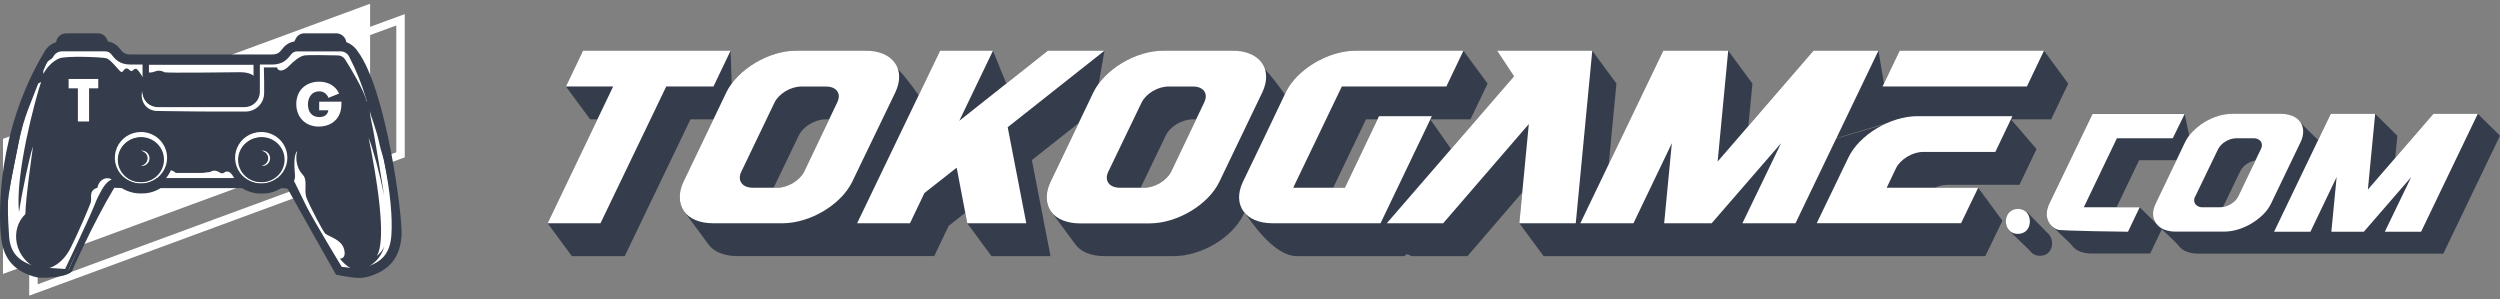 <svg width="334" height="40" viewBox="0 0 334 40" fill="none" xmlns="http://www.w3.org/2000/svg">
<rect x="0" y="0" width="334" height="40" fill="#808080" stroke="none"/>
<g clip-path="url(#clip0)">
<path d="M3.902 39.5V20.349L4.255 20.221L54.076 1.882V21.022L53.724 21.15L3.902 39.5ZM5.033 21.022V37.981L52.946 20.349V3.399L5.033 21.022Z" fill="white"/>
<path d="M0.399 18.551V36.598L49.445 18.551V0.5L0.399 18.551Z" fill="white"/>
<path d="M47.806 6.882C47.444 6.311 46.903 5.872 46.265 5.63C46.225 5.305 46.065 5.005 45.815 4.788C45.566 4.571 45.245 4.451 44.913 4.45H40.66C40.427 4.45 40.198 4.513 39.999 4.634C39.8 4.755 39.64 4.928 39.536 5.135L39.313 5.551C38.724 5.64 38.192 5.945 37.822 6.406L37.776 6.466C37.377 6.973 37.137 7.278 36.298 7.278H17.454C16.616 7.278 16.376 6.973 15.974 6.463L15.928 6.403C15.558 5.943 15.025 5.637 14.436 5.548L14.228 5.137C14.124 4.931 13.963 4.758 13.765 4.637C13.566 4.516 13.337 4.453 13.103 4.453H8.851C8.519 4.454 8.198 4.573 7.949 4.79C7.7 5.007 7.54 5.305 7.498 5.63C6.846 5.841 6.297 6.284 5.958 6.873C-0.466 17.567 -0.159 28.558 0.113 31.474C0.379 34.324 1.648 36.051 4.336 36.889C4.715 37.021 5.111 37.095 5.512 37.109C9.158 37.109 9.614 36.231 9.614 36.231C9.614 36.231 12.363 29.906 15.266 25.089L16.237 25.118C16.321 25.169 16.407 25.217 16.494 25.266L16.561 25.3C16.673 25.36 16.789 25.414 16.916 25.468L16.971 25.491C17.251 25.605 17.541 25.693 17.838 25.753L17.931 25.77C18.047 25.793 18.165 25.81 18.307 25.827H18.399C18.698 25.855 18.999 25.855 19.298 25.827H19.414C19.532 25.827 19.648 25.796 19.793 25.77H19.856C20.153 25.71 20.443 25.622 20.723 25.508L20.79 25.48C20.905 25.431 21.021 25.374 21.145 25.311L21.2 25.283C21.287 25.237 21.371 25.186 21.457 25.135H32.335C32.419 25.186 32.509 25.237 32.595 25.286L32.653 25.317C32.769 25.377 32.884 25.431 33.026 25.494L33.064 25.511C33.344 25.625 33.634 25.713 33.931 25.773L34.02 25.79C34.139 25.813 34.255 25.83 34.399 25.847H34.492C34.791 25.874 35.092 25.874 35.391 25.847H35.506C35.625 25.847 35.743 25.816 35.882 25.79H35.946C36.242 25.729 36.533 25.64 36.813 25.525L36.871 25.5C36.989 25.448 37.108 25.391 37.244 25.323L37.281 25.303C37.371 25.254 37.458 25.206 37.541 25.152H37.946C38.189 25.152 38.403 25.152 38.504 25.343C39.851 27.805 44.892 36.698 44.892 36.698C44.892 36.698 46.991 37.132 47.98 37.132C48.271 37.13 48.561 37.101 48.847 37.046C49.042 37.009 49.235 36.96 49.425 36.901C52.11 36.045 53.452 34.335 53.645 31.485C53.822 28.985 51.61 11.995 47.806 6.882Z" fill="#353D4C"/>
<path d="M49.142 36.014C48.989 36.062 48.834 36.101 48.676 36.131C47.445 36.368 46.349 35.966 45.387 35.21C42.542 32.979 40.874 27.66 40.34 26.605C39.892 25.725 39.55 25.029 39.071 24.61C38.748 24.328 38.328 24.178 37.897 24.191H37.206C36.535 24.675 35.725 24.936 34.894 24.936C34.062 24.936 33.252 24.675 32.581 24.191H21.14C20.468 24.675 19.659 24.936 18.827 24.936C17.995 24.936 17.186 24.675 16.515 24.191H15.864C15.662 24.189 15.461 24.219 15.269 24.28C14.445 24.545 14.028 25.4 13.421 26.6C12.878 27.672 9.155 36.08 9.155 36.08C9.155 36.08 6.553 36.242 5.567 36.185C5.247 36.166 4.931 36.109 4.625 36.014C-0.549 34.389 0.815 29.518 2.801 19.662C3.357 16.779 4.124 13.94 5.096 11.166C5.333 10.51 5.562 9.932 5.776 9.427C6.074 8.708 6.41 8.005 6.782 7.321C6.927 7.056 7.142 6.835 7.404 6.681C7.666 6.527 7.965 6.446 8.27 6.446H14.081C14.294 6.446 14.505 6.494 14.697 6.586C14.888 6.678 15.056 6.813 15.188 6.979C15.647 7.549 16.11 8.21 17.454 8.21H36.31C37.654 8.21 38.117 7.563 38.576 6.979C38.708 6.813 38.876 6.678 39.067 6.586C39.259 6.494 39.47 6.446 39.683 6.446H45.494C45.799 6.446 46.098 6.527 46.36 6.681C46.622 6.835 46.837 7.056 46.982 7.321C47.964 9.199 48.755 11.169 49.344 13.201C49.45 13.543 49.556 13.9 49.662 14.273C50.099 15.8 50.529 17.584 50.96 19.659C52.949 29.518 54.313 34.389 49.142 36.014Z" fill="#353D4C"/>
<path d="M34.315 8.21H19.463V13.651H34.315V8.21Z" fill="#353D4C"/>
<path d="M50.963 19.662C50.544 17.587 50.096 15.803 49.665 14.275C49.505 14.454 49.416 14.684 49.413 14.922C49.471 15.735 49.824 17.057 50.067 18.542C50.44 20.822 50.954 23.644 51.31 26.101C50.731 23.177 49.864 19.99 49.243 18.385C50.283 23.442 51.729 32.021 50.336 34.204C50.784 33.854 51.138 33.4 51.364 32.882C50.824 34.692 49.806 35.27 48.665 36.017V36.142C48.822 36.112 48.977 36.073 49.13 36.026C54.313 34.389 52.949 29.518 50.963 19.662Z" fill="white"/>
<path d="M34.899 17.422C34.141 17.401 33.394 17.603 32.753 18.004C32.112 18.404 31.606 18.983 31.301 19.668C30.996 20.353 30.905 21.112 31.04 21.848C31.175 22.584 31.529 23.264 32.058 23.8C32.587 24.337 33.266 24.705 34.008 24.859C34.751 25.013 35.523 24.945 36.226 24.664C36.928 24.382 37.531 23.901 37.954 23.281C38.378 22.66 38.605 21.929 38.605 21.181C38.612 20.695 38.522 20.211 38.34 19.759C38.157 19.306 37.886 18.893 37.542 18.544C37.198 18.195 36.788 17.916 36.334 17.724C35.881 17.531 35.393 17.429 34.899 17.422ZM34.899 24.32C34.301 24.336 33.711 24.176 33.205 23.86C32.699 23.544 32.301 23.087 32.06 22.546C31.819 22.006 31.748 21.407 31.854 20.826C31.961 20.245 32.24 19.709 32.658 19.285C33.075 18.862 33.611 18.571 34.197 18.45C34.783 18.328 35.392 18.382 35.947 18.604C36.502 18.826 36.977 19.206 37.311 19.696C37.646 20.185 37.824 20.762 37.825 21.352C37.83 21.737 37.759 22.119 37.615 22.476C37.471 22.833 37.258 23.159 36.986 23.435C36.714 23.711 36.39 23.931 36.032 24.083C35.674 24.235 35.289 24.317 34.899 24.322V24.32Z" fill="white"/>
<path d="M18.833 17.422C18.075 17.403 17.328 17.607 16.689 18.008C16.049 18.409 15.545 18.989 15.241 19.674C14.937 20.359 14.848 21.118 14.983 21.854C15.119 22.589 15.474 23.268 16.003 23.804C16.533 24.339 17.212 24.707 17.954 24.86C18.696 25.013 19.468 24.945 20.17 24.663C20.872 24.382 21.474 23.9 21.897 23.28C22.321 22.66 22.547 21.929 22.547 21.181C22.555 20.694 22.464 20.21 22.281 19.757C22.099 19.304 21.827 18.891 21.482 18.541C21.137 18.192 20.725 17.914 20.27 17.721C19.816 17.529 19.327 17.428 18.833 17.422ZM18.833 24.32C18.234 24.337 17.644 24.177 17.138 23.861C16.632 23.546 16.232 23.088 15.991 22.548C15.75 22.007 15.678 21.408 15.785 20.827C15.891 20.246 16.171 19.709 16.588 19.286C17.006 18.862 17.542 18.571 18.128 18.45C18.714 18.329 19.324 18.383 19.879 18.605C20.434 18.827 20.909 19.208 21.243 19.698C21.577 20.188 21.756 20.765 21.755 21.355C21.766 22.131 21.465 22.879 20.917 23.435C20.369 23.991 19.619 24.311 18.833 24.323V24.32Z" fill="white"/>
<path d="M47.335 35.937C46.676 36.042 46.294 35.786 45.502 35.635C42.658 33.403 40.877 27.654 40.342 26.605C39.894 25.725 39.553 25.029 39.073 24.61C39.361 24.183 39.476 23.666 39.394 23.159C39.299 22.205 39.244 20.617 39.704 20.198C39.414 21.238 39.683 22.561 40.426 23.316C41.169 24.072 40.553 25.417 40.958 26.451C41.363 27.486 43.045 30.727 43.407 31.154C43.768 31.582 45.601 31.933 45.962 33.275C46.323 34.617 45.407 34.555 45.407 34.555C45.407 34.555 46.482 35.937 47.335 35.937Z" fill="white"/>
<path d="M31.488 24.2H21.232L21.215 24.157L22.241 22.997C22.53 22.387 23.397 22.98 23.495 23.105H26.776C27.395 23.105 27.592 23.008 27.904 23C28.216 22.991 28.294 22.741 28.771 22.812C29.248 22.883 29.381 23.154 29.687 23.154C29.994 23.154 30.014 22.837 30.506 22.94C30.997 23.043 31.488 24.2 31.488 24.2Z" fill="white"/>
<path d="M49.347 13.204L49.012 13.583C48.564 11.921 46.829 9.082 46.095 7.928C45.994 7.771 45.855 7.641 45.692 7.549C45.528 7.457 45.344 7.406 45.156 7.401C43.904 7.372 41.109 7.318 40.626 7.415C39.987 7.54 39.163 8.241 38.568 8.857C37.972 9.473 37.212 9.675 36.998 9.005H34.292V11.046C34.292 9.84 32.951 9.647 32.055 9.647C31.159 9.647 22.308 9.786 21.952 9.647C21.754 9.53 21.53 9.463 21.3 9.451C21.07 9.439 20.84 9.483 20.631 9.578C19.876 9.829 19.475 9.578 19.475 9.578V10.949C19.475 10.949 18.524 9.324 18.226 9.213C17.928 9.102 17.758 9.498 17.558 9.498C17.359 9.498 17.217 9.148 16.89 9.148C16.564 9.148 16.462 9.652 16.22 9.621C15.977 9.59 14.844 7.968 14.231 7.791C13.618 7.614 8.843 7.443 7.938 7.791C7.033 8.139 6.125 9.148 5.796 9.883L5.781 9.427C6.08 8.708 6.416 8.005 6.787 7.321C6.933 7.056 7.148 6.835 7.41 6.681C7.672 6.527 7.971 6.446 8.276 6.446H14.086C14.3 6.446 14.511 6.494 14.702 6.586C14.894 6.678 15.062 6.813 15.194 6.979C15.653 7.549 16.116 8.21 17.46 8.21H36.316C37.66 8.21 38.123 7.563 38.582 6.979C38.713 6.813 38.881 6.678 39.073 6.586C39.265 6.494 39.476 6.446 39.689 6.446H45.499C45.804 6.445 46.102 6.526 46.364 6.679C46.625 6.832 46.84 7.052 46.985 7.315C47.968 9.196 48.759 11.169 49.347 13.204Z" fill="white"/>
<path d="M35.24 8.21C35.262 9.151 35.278 10.09 35.29 11.029V12.454C35.289 12.736 35.239 13.015 35.142 13.281C34.995 13.679 34.746 14.034 34.419 14.311C34.093 14.587 33.7 14.776 33.278 14.86C33.138 14.887 32.995 14.903 32.853 14.905H31.798C30.844 14.905 29.89 14.905 28.939 14.905L26.08 14.888L23.221 14.854L21.79 14.837L21.076 14.82H20.891C20.822 14.82 20.755 14.82 20.686 14.8C20.549 14.78 20.415 14.748 20.284 14.703C20.023 14.612 19.785 14.468 19.584 14.281C19.381 14.093 19.219 13.865 19.11 13.611C19.007 13.379 18.948 13.131 18.934 12.879C18.924 12.756 18.924 12.633 18.934 12.511C18.934 12.451 18.948 12.391 18.96 12.331C18.972 12.272 18.98 12.215 18.992 12.155C19.015 12.272 19.032 12.391 19.052 12.505C19.075 12.618 19.104 12.729 19.139 12.839C19.173 12.946 19.215 13.05 19.267 13.149C19.315 13.249 19.371 13.344 19.434 13.434C19.667 13.777 20.02 14.022 20.426 14.121C20.52 14.145 20.617 14.159 20.715 14.164H21.038L21.752 14.147L23.183 14.13L26.042 14.096L28.901 14.079C29.855 14.079 30.809 14.079 31.76 14.079H32.824C33.07 14.078 33.312 14.024 33.535 13.921C33.757 13.818 33.954 13.667 34.11 13.48C34.234 13.335 34.331 13.17 34.399 12.993C34.466 12.815 34.502 12.627 34.506 12.437V11.032C34.518 10.091 34.534 9.151 34.555 8.213L35.24 8.21Z" fill="white"/>
<path d="M15.268 24.285C14.445 24.55 14.028 25.405 13.421 26.605C12.892 27.651 9.155 36.085 9.155 36.085C9.155 36.085 6.296 36.217 5.22 36.154C6.648 35.952 8.293 35.398 9.458 33.075C10.623 30.753 11.886 27.697 12.112 27.09C12.337 26.483 11.742 25.494 13.02 25.075C13.231 23.855 14.531 23.368 15.268 24.285Z" fill="white"/>
<path d="M5.567 36.191C5.247 36.17 4.931 36.111 4.625 36.014C-0.549 34.39 0.448 29.08 2.437 19.223C3.18 15.535 4.365 13.201 5.099 11.166L5.492 10.941C4.712 13.221 1.98 23.439 2.547 28.327C2.859 26.087 3.946 20.794 4.414 19.557C4.414 19.557 3.391 26.634 3.391 28.606C1.327 30.525 1.688 34.683 5.567 36.191Z" fill="white"/>
<path d="M7.998 5.804V6.471H14.332L13.771 5.371C13.709 5.25 13.614 5.147 13.497 5.076C13.379 5.005 13.244 4.967 13.106 4.966H8.851C8.627 4.97 8.412 5.059 8.253 5.216C8.094 5.372 8.003 5.583 7.998 5.804Z" fill="#353D4C"/>
<path d="M47.986 36.618C46.935 36.594 45.926 36.212 45.129 35.538C42.745 33.668 41.213 29.838 40.389 27.794C40.207 27.338 40.062 26.979 39.967 26.794L39.915 26.694C39.513 25.901 39.195 25.269 38.799 24.932C38.553 24.718 38.233 24.605 37.906 24.619H37.348C36.628 25.103 35.776 25.362 34.905 25.362C34.034 25.362 33.182 25.103 32.462 24.619H21.275C20.555 25.103 19.704 25.362 18.833 25.362C17.961 25.362 17.11 25.103 16.39 24.619H15.864C15.722 24.617 15.579 24.635 15.442 24.673H15.402C14.768 24.878 14.404 25.596 13.852 26.685L13.803 26.779C13.708 26.968 13.309 27.349 13.127 27.791C12.349 29.727 10.236 33.514 9.155 36.074C8.73 37.094 6.888 36.604 5.781 36.604H5.539C5.181 36.581 4.828 36.515 4.486 36.407C1.992 35.624 0.801 34.09 0.619 31.434C0.46 29.02 1.113 25.813 2.023 21.378C2.141 20.808 2.262 20.209 2.388 19.582C2.95 16.681 3.723 13.824 4.7 11.032C4.926 10.408 5.157 9.815 5.385 9.273C5.69 8.541 6.033 7.825 6.412 7.127C6.593 6.796 6.863 6.519 7.191 6.326C7.519 6.134 7.894 6.032 8.276 6.032H14.086C14.365 6.033 14.64 6.096 14.89 6.216C15.14 6.337 15.36 6.512 15.532 6.728L15.578 6.788C16.003 7.329 16.37 7.797 17.46 7.797H36.316C37.406 7.797 37.761 7.329 38.198 6.788L38.244 6.728C38.416 6.512 38.635 6.337 38.885 6.216C39.136 6.096 39.411 6.033 39.689 6.032H45.499C45.881 6.032 46.256 6.134 46.585 6.326C46.913 6.519 47.182 6.796 47.364 7.127C48.36 9.031 49.163 11.027 49.76 13.087C49.87 13.443 49.977 13.805 50.081 14.167L50.099 14.224C50.57 15.877 51.003 17.681 51.388 19.591C51.513 20.209 51.635 20.807 51.752 21.387C52.657 25.822 53.313 29.028 53.148 31.451C52.966 34.107 51.775 35.641 49.281 36.425C49.112 36.478 48.94 36.522 48.766 36.556C48.508 36.601 48.247 36.622 47.986 36.618ZM37.076 23.792H37.906C38.484 23.792 39.108 23.844 39.351 24.314C39.695 24.958 40.458 26.614 40.918 27.518C41.883 29.422 45.653 35.649 45.653 35.649C45.653 35.649 47.581 35.934 48.595 35.732C48.737 35.705 48.877 35.67 49.014 35.627C51.154 34.954 52.134 33.688 52.29 31.397C52.446 29.105 52.163 25.696 51.304 21.492C51.185 20.922 50.818 19.853 50.694 19.235C50.298 17.317 49.72 16.042 49.257 14.398L49.24 14.332C49.142 13.993 49.041 13.654 48.951 13.323C48.37 11.318 47.59 9.374 46.621 7.52C46.512 7.322 46.351 7.156 46.155 7.041C45.958 6.926 45.734 6.865 45.505 6.865H39.695C39.546 6.865 39.4 6.898 39.266 6.962C39.132 7.027 39.015 7.12 38.923 7.235L38.877 7.292C38.409 7.888 37.828 8.626 36.322 8.626H17.454C15.945 8.626 15.364 7.885 14.899 7.292L14.852 7.232C14.761 7.117 14.643 7.024 14.51 6.96C14.376 6.895 14.229 6.862 14.081 6.862H8.27C8.042 6.862 7.817 6.923 7.621 7.038C7.424 7.154 7.263 7.319 7.154 7.517C6.828 8.107 6.429 7.896 6.099 8.677C5.877 9.208 5.252 10.476 5.03 11.086C4.163 13.494 3.079 15.726 2.428 18.916C2.312 19.54 1.792 20.737 1.674 21.33C0.815 25.54 1.058 29.259 1.214 31.568C1.37 33.877 2.602 34.943 4.749 35.615C5.023 35.702 5.307 35.756 5.593 35.775H5.781C6.649 35.775 8.698 35.934 8.698 35.934C8.698 35.934 11.837 29.362 12.589 27.483C12.786 26.99 12.93 26.628 13.04 26.417L13.089 26.323C13.627 25.263 14.063 24.402 14.844 24.009V23.983L15.133 23.889C15.368 23.815 15.614 23.779 15.861 23.781H16.659L16.766 23.872C17.363 24.302 18.083 24.533 18.823 24.533C19.562 24.533 20.282 24.302 20.879 23.872L20.992 23.792H32.723L32.835 23.872C33.433 24.301 34.153 24.533 34.892 24.533C35.631 24.533 36.351 24.301 36.949 23.872L37.076 23.792Z" fill="#353D4C"/>
<path d="M45.765 5.804V6.471H39.432L39.993 5.371C40.055 5.25 40.15 5.147 40.267 5.076C40.385 5.005 40.52 4.967 40.658 4.966H44.913C45.137 4.97 45.352 5.059 45.511 5.216C45.67 5.372 45.761 5.583 45.765 5.804Z" fill="#353D4C"/>
<path d="M18.833 25.36C17.975 25.36 17.137 25.109 16.424 24.639C15.711 24.169 15.155 23.502 14.827 22.721C14.499 21.939 14.413 21.08 14.58 20.25C14.747 19.421 15.16 18.659 15.767 18.061C16.373 17.463 17.146 17.056 17.987 16.891C18.828 16.726 19.7 16.811 20.492 17.134C21.284 17.458 21.962 18.006 22.438 18.709C22.915 19.412 23.169 20.239 23.169 21.084C23.169 22.218 22.712 23.306 21.899 24.108C21.086 24.909 19.983 25.36 18.833 25.36ZM18.833 17.633C18.142 17.633 17.467 17.835 16.893 18.213C16.319 18.591 15.871 19.129 15.607 19.758C15.342 20.387 15.273 21.08 15.408 21.748C15.543 22.416 15.875 23.029 16.364 23.511C16.852 23.992 17.474 24.32 18.152 24.453C18.829 24.586 19.531 24.517 20.169 24.257C20.807 23.996 21.352 23.555 21.736 22.989C22.12 22.423 22.325 21.757 22.325 21.076C22.323 20.163 21.955 19.288 21.3 18.643C20.646 17.998 19.759 17.634 18.833 17.633Z" fill="#353D4C"/>
<path d="M34.899 25.36C34.042 25.36 33.203 25.109 32.49 24.639C31.777 24.169 31.221 23.502 30.893 22.721C30.565 21.939 30.479 21.08 30.647 20.25C30.814 19.421 31.227 18.659 31.833 18.061C32.44 17.463 33.212 17.056 34.053 16.891C34.895 16.726 35.766 16.811 36.559 17.134C37.351 17.458 38.028 18.006 38.505 18.709C38.981 19.412 39.235 20.239 39.235 21.084C39.235 22.218 38.779 23.306 37.965 24.108C37.152 24.909 36.049 25.36 34.899 25.36ZM34.899 17.633C34.209 17.633 33.534 17.835 32.959 18.213C32.385 18.591 31.938 19.129 31.673 19.758C31.409 20.387 31.34 21.08 31.474 21.748C31.609 22.416 31.942 23.029 32.43 23.511C32.919 23.992 33.541 24.32 34.218 24.453C34.895 24.586 35.598 24.517 36.236 24.257C36.874 23.996 37.419 23.555 37.803 22.989C38.187 22.423 38.391 21.757 38.391 21.076C38.39 20.163 38.021 19.288 37.367 18.643C36.712 17.998 35.825 17.634 34.899 17.633Z" fill="#353D4C"/>
<path d="M32.665 14.315H21.102C20.556 14.314 20.033 14.1 19.648 13.72C19.262 13.339 19.045 12.824 19.044 12.286V7.791H34.717V12.286C34.716 12.823 34.5 13.338 34.116 13.718C33.731 14.098 33.209 14.313 32.665 14.315ZM19.897 8.632V12.286C19.897 12.601 20.025 12.903 20.25 13.125C20.476 13.348 20.783 13.473 21.102 13.474H32.665C32.984 13.473 33.29 13.348 33.516 13.125C33.742 12.903 33.87 12.601 33.87 12.286V8.632H19.897Z" fill="#353D4C"/>
<path d="M11.898 11.801V16.228H10.406V11.801H9.169V10.55H13.127V11.801H11.898Z" fill="white"/>
<path d="M42.646 13.58H45.618C45.619 13.854 45.607 14.128 45.58 14.401C45.557 14.634 45.506 14.864 45.427 15.085C45.327 15.369 45.179 15.635 44.991 15.871C44.81 16.096 44.592 16.289 44.346 16.442C44.094 16.597 43.82 16.715 43.534 16.792C43.23 16.873 42.917 16.913 42.603 16.912C42.184 16.917 41.768 16.842 41.377 16.692C41.021 16.555 40.697 16.346 40.426 16.079C40.156 15.808 39.946 15.485 39.808 15.13C39.656 14.74 39.58 14.325 39.585 13.908C39.58 13.492 39.653 13.079 39.802 12.691C39.937 12.335 40.148 12.013 40.42 11.744C40.696 11.478 41.025 11.27 41.386 11.134C41.788 10.984 42.216 10.909 42.646 10.915C43.199 10.905 43.745 11.04 44.227 11.305C44.702 11.584 45.078 12 45.306 12.497L43.886 13.067C43.782 12.799 43.599 12.569 43.36 12.405C43.145 12.269 42.893 12.199 42.638 12.203C42.427 12.201 42.219 12.243 42.028 12.329C41.846 12.41 41.684 12.531 41.556 12.682C41.42 12.846 41.316 13.034 41.25 13.235C41.174 13.469 41.136 13.713 41.14 13.959C41.138 14.186 41.17 14.411 41.236 14.629C41.294 14.825 41.392 15.007 41.525 15.165C41.653 15.316 41.815 15.436 41.999 15.515C42.206 15.602 42.43 15.645 42.655 15.64C42.799 15.641 42.943 15.625 43.083 15.592C43.215 15.562 43.34 15.509 43.453 15.435C43.563 15.361 43.656 15.264 43.724 15.15C43.8 15.02 43.849 14.877 43.869 14.729H42.64L42.646 13.58Z" fill="white"/>
<path d="M18.853 24.342C20.541 24.342 21.909 22.994 21.909 21.33C21.909 19.666 20.541 18.317 18.853 18.317C17.166 18.317 15.798 19.666 15.798 21.33C15.798 22.994 17.166 24.342 18.853 24.342Z" fill="#353D4C"/>
<path d="M18.824 20.138C18.965 20.114 19.109 20.122 19.246 20.161C19.384 20.2 19.51 20.269 19.616 20.363C19.728 20.462 19.818 20.582 19.879 20.717C19.941 20.852 19.973 20.998 19.973 21.146C19.973 21.294 19.941 21.44 19.879 21.575C19.818 21.71 19.728 21.83 19.616 21.928C19.51 22.023 19.384 22.092 19.246 22.131C19.109 22.17 18.965 22.178 18.824 22.153C19.077 22.107 19.307 21.979 19.477 21.789C19.633 21.61 19.719 21.382 19.719 21.146C19.719 20.91 19.633 20.682 19.477 20.503C19.307 20.313 19.077 20.185 18.824 20.138Z" fill="white"/>
<path d="M34.966 24.342C36.653 24.342 38.021 22.994 38.021 21.33C38.021 19.666 36.653 18.317 34.966 18.317C33.278 18.317 31.91 19.666 31.91 21.33C31.91 22.994 33.278 24.342 34.966 24.342Z" fill="#353D4C"/>
<path d="M34.937 20.138C35.077 20.114 35.222 20.122 35.359 20.161C35.496 20.2 35.623 20.269 35.729 20.363C35.841 20.462 35.931 20.582 35.992 20.717C36.054 20.852 36.086 20.998 36.086 21.146C36.086 21.294 36.054 21.44 35.992 21.575C35.931 21.71 35.841 21.83 35.729 21.928C35.623 22.023 35.496 22.092 35.359 22.131C35.222 22.17 35.077 22.178 34.937 22.153C35.19 22.107 35.419 21.979 35.59 21.789C35.746 21.61 35.832 21.382 35.832 21.146C35.832 20.91 35.746 20.682 35.59 20.503C35.419 20.313 35.19 20.185 34.937 20.138Z" fill="white"/>
</g>
<g clip-path="url(#clip1)">
<path d="M274.035 15.946L276.32 11.166L273.077 6.773H253.795L251.696 11.163L250.956 6.773H242.282L233.583 16.826L234.126 11.163L230.888 6.773H222.215L214.926 21.938L215.957 11.163L212.728 6.773H200.014L202.274 10.194L193.861 19.91L191.089 15.946H196.457L198.743 11.166L195.511 6.773H181.085C177.458 6.773 173.279 9.261 171.821 12.294L171.666 12.623C171.101 11.935 167.889 6.773 164.662 6.773H155.359C152.194 6.773 148.64 8.667 146.79 11.163L147.558 6.773H139.99L134.446 11.163L132.655 6.773H125.592L122.733 12.732C122.168 11.979 118.86 6.773 115.633 6.773H106.327C103.163 6.773 99.609 8.667 97.758 11.163L97.606 6.773H77.894L75.606 11.553L78.846 15.946H79.812L73.162 29.825L76.4 34.218H83.463L92.249 15.946H95.314L91.308 24.303C90.599 25.78 90.639 27.181 91.387 28.228C91.952 29.02 94.057 31.819 94.625 32.619C95.334 33.63 96.752 34.212 98.49 34.212H124.815L126.745 30.173L128.957 28.432L129.223 29.825L132.463 34.218H140.348L137.859 21.387L144.089 16.462L140.331 24.306C139.622 25.782 139.662 27.184 140.411 28.231C140.976 29.022 143.08 31.822 143.648 32.621C144.357 33.633 145.776 34.215 147.513 34.215H156.817C160.489 34.215 164.623 31.766 166.12 28.694L166.264 28.393C166.829 29.081 170.027 34.215 173.234 34.215H187.665C187.917 33.691 188.513 34.215 188.513 34.215H196.059L203.37 25.716L202.981 29.825L206.23 34.218H265.237L267.523 29.482L264.285 25.083H258.496C259.01 24.837 259.572 24.704 260.143 24.693H269.797L272.083 19.913L268.667 15.946H274.035ZM103.844 25.083H103.358L106.728 18.083C107.319 16.877 108.898 15.946 110.316 15.946H110.774L107.432 22.944C106.841 24.111 105.265 25.083 103.844 25.083ZM179.661 25.083H178.116C179.735 21.713 181.65 17.696 182.498 15.946H184.023L179.661 25.083ZM152.873 25.083H152.387L155.757 18.083C156.348 16.877 157.927 15.946 159.345 15.946H159.803L156.463 22.944C155.87 24.111 154.294 25.083 152.875 25.083H152.873ZM237.084 20.905L254.9 15.612C253.717 15.796 252.572 16.166 251.509 16.709L237.084 20.905Z" fill="#353D4C"/>
<path d="M95.32 11.553H89.011L80.225 29.825H73.162L81.92 11.553H75.606L77.894 6.773H97.606L95.32 11.553Z" fill="white"/>
<path d="M115.633 6.773C119.306 6.773 121.075 9.261 119.614 12.344L113.845 24.306C112.348 27.37 108.195 29.827 104.542 29.827H95.249C93.504 29.825 92.091 29.242 91.385 28.223C90.678 27.203 90.596 25.774 91.305 24.298L97.063 12.294C98.561 9.261 102.702 6.773 106.327 6.773H115.633ZM103.844 25.083C105.256 25.083 106.841 24.111 107.432 22.947L111.848 13.695C112.438 12.489 111.768 11.559 110.35 11.559H107.065C105.652 11.559 104.067 12.492 103.476 13.695L99.035 22.944C98.47 24.111 99.154 25.081 100.572 25.081L103.844 25.083Z" fill="white"/>
<path d="M134.627 16.996L137.111 29.825H129.225L127.813 22.401L123.507 25.782L121.575 29.825H114.512L125.598 6.773H132.661L128.16 16.141L139.99 6.773H147.558L134.627 16.996Z" fill="white"/>
<path d="M164.662 6.773C168.335 6.773 170.104 9.261 168.643 12.344L162.888 24.323C161.391 27.387 157.237 29.844 153.584 29.844H144.278C142.544 29.844 141.125 29.262 140.413 28.251C139.701 27.239 139.625 25.802 140.334 24.326L146.089 12.314C147.592 9.261 151.731 6.773 155.359 6.773H164.662ZM152.875 25.083C154.288 25.083 155.873 24.111 156.463 22.947L160.879 13.695C161.47 12.489 160.8 11.559 159.382 11.559H156.107C154.695 11.559 153.11 12.492 152.519 13.695L148.064 22.944C147.499 24.111 148.183 25.081 149.601 25.081L152.875 25.083Z" fill="white"/>
<path d="M179.269 11.553C177.966 14.236 174.144 22.245 172.771 25.081H179.673L184.235 15.52H191.298C190.51 17.152 185.148 28.348 184.439 29.827H170.002C166.374 29.827 164.6 27.379 166.046 24.306C167.23 21.858 170.66 14.743 171.801 12.294C173.276 9.261 177.455 6.773 181.085 6.773H195.516L193.234 11.553H179.269Z" fill="white"/>
<path d="M212.728 6.773L210.521 29.825H202.981L204.252 16.57L192.807 29.825H185.278L202.274 10.194L200.014 6.773H212.728Z" fill="white"/>
<path d="M250.956 6.773L239.878 29.825H232.787L237.951 19.133L228.679 29.825H222.333L223.359 19.133L218.231 29.825H211.134L222.215 6.773H230.888L229.475 21.584L242.282 6.773H250.956Z" fill="white"/>
<path d="M256.202 15.52H268.859L266.573 20.3H256.911C255.499 20.3 253.916 21.273 253.323 22.437L252.06 25.081H264.282L261.997 29.816H242.717L246.935 21.069C248.396 18.008 252.535 15.52 256.202 15.52ZM273.077 6.773L270.791 11.553H251.509L253.795 6.773H273.077Z" fill="white"/>
<path d="M268.243 30.641L271.608 33.886L273.786 31.379L270.825 28.348L268.243 30.641Z" fill="#353D4C"/>
<path d="M269.602 27.905C268.658 27.905 267.986 28.596 267.986 29.577C267.986 30.557 268.633 31.248 269.577 31.248C270.574 31.248 271.193 30.529 271.193 29.577C271.193 28.624 270.543 27.905 269.602 27.905Z" fill="#353D4C"/>
<path d="M272.571 30.833C271.628 30.833 270.955 31.524 270.955 32.504C270.955 33.485 271.602 34.176 272.546 34.176C273.543 34.176 274.162 33.457 274.162 32.504C274.162 31.552 273.512 30.833 272.571 30.833Z" fill="#353D4C"/>
<path d="M331.031 15.205H325.098L320.001 21.102L320.284 18.133L317.317 15.205H311.384L309.709 18.69C309.562 18.593 307.553 16.654 307.31 16.308C307.045 15.945 306.68 15.664 306.259 15.498C305.741 15.297 305.186 15.202 304.629 15.219H298.275C297.632 15.217 296.992 15.311 296.377 15.498C295.738 15.693 295.127 15.965 294.557 16.308C293.992 16.646 293.472 17.052 293.009 17.517C292.817 17.711 292.639 17.916 292.475 18.133L291.873 15.205H279.555L273.789 27.184C273.555 27.64 273.435 28.146 273.439 28.657C273.449 29.084 273.584 29.5 273.829 29.852C274.072 30.198 276.555 32.435 276.798 32.78C277.063 33.144 277.427 33.425 277.849 33.591C278.367 33.792 278.922 33.887 279.479 33.869H287.265L288.828 30.602L285.861 27.691H282.77L285.788 21.401H290.783L288.011 27.186C287.508 28.232 287.526 29.126 288.065 29.869C288.316 30.223 290.647 32.262 291.034 32.797C291.301 33.164 291.672 33.445 292.099 33.608C292.601 33.801 293.137 33.896 293.676 33.886H326.428L334 18.13L331.031 15.205ZM298.018 27.267C297.703 27.463 297.353 27.599 296.987 27.666L299.303 22.869C299.525 22.427 299.875 22.06 300.309 21.816C300.619 21.628 300.961 21.499 301.318 21.434L299.024 26.225C298.801 26.663 298.451 27.026 298.018 27.267Z" fill="#353D4C"/>
<path d="M267.983 29.577C267.983 28.593 268.656 27.905 269.599 27.905C270.543 27.905 271.19 28.596 271.19 29.577C271.19 30.557 270.571 31.248 269.574 31.248C268.63 31.251 267.983 30.535 267.983 29.577Z" fill="white"/>
<path d="M282.816 18.473L278.397 27.691H285.861L284.299 30.958C284.299 30.958 275.34 30.861 274.882 30.68C274.461 30.514 274.096 30.232 273.831 29.869C273.587 29.516 273.451 29.101 273.442 28.674C273.438 28.162 273.558 27.657 273.792 27.2L279.558 15.222H291.873L290.28 18.473H282.816Z" fill="white"/>
<path d="M304.635 15.205C305.192 15.188 305.746 15.283 306.265 15.484C306.686 15.65 307.051 15.931 307.316 16.294C307.562 16.652 307.697 17.072 307.706 17.503C307.711 18.02 307.591 18.53 307.355 18.991L303.417 27.186C303.152 27.735 302.792 28.234 302.352 28.66C301.886 29.118 301.366 29.519 300.804 29.855C300.229 30.2 299.613 30.473 298.97 30.666C298.35 30.852 297.705 30.946 297.057 30.944H290.704C290.165 30.954 289.629 30.86 289.127 30.666C288.7 30.504 288.329 30.222 288.062 29.855C287.523 29.112 287.505 28.218 288.008 27.173L291.941 18.963C292.213 18.423 292.573 17.93 293.006 17.503C293.469 17.038 293.989 16.632 294.554 16.294C295.124 15.951 295.736 15.679 296.374 15.484C296.989 15.297 297.629 15.203 298.272 15.205H304.635ZM296.577 27.691C297.088 27.683 297.587 27.537 298.018 27.267C298.452 27.029 298.804 26.669 299.029 26.234L302.047 19.93C302.144 19.775 302.196 19.596 302.196 19.413C302.196 19.23 302.144 19.052 302.047 18.896C301.926 18.747 301.769 18.63 301.59 18.556C301.412 18.482 301.217 18.453 301.024 18.473H298.786C298.276 18.48 297.777 18.627 297.346 18.896C296.912 19.134 296.56 19.494 296.334 19.93L293.289 26.234C293.188 26.388 293.135 26.567 293.135 26.751C293.135 26.934 293.188 27.113 293.289 27.267C293.413 27.416 293.573 27.533 293.753 27.607C293.934 27.681 294.131 27.709 294.325 27.691H296.577Z" fill="white"/>
<path d="M331.031 15.205L323.459 30.961H318.611L322.14 23.654L315.808 30.958H311.469L312.175 23.654L308.672 30.961H303.818L311.39 15.205H317.323L316.348 25.326L325.106 15.203H331.039L331.031 15.205Z" fill="white"/>
</g>
<defs>
<clipPath id="clip0">
<rect width="54.076" height="39" fill="white" transform="translate(0 0.5)"/>
</clipPath>
<clipPath id="clip1">
<rect width="260.838" height="27.445" fill="white" transform="translate(73.162 6.773)"/>
</clipPath>
</defs>
</svg>
